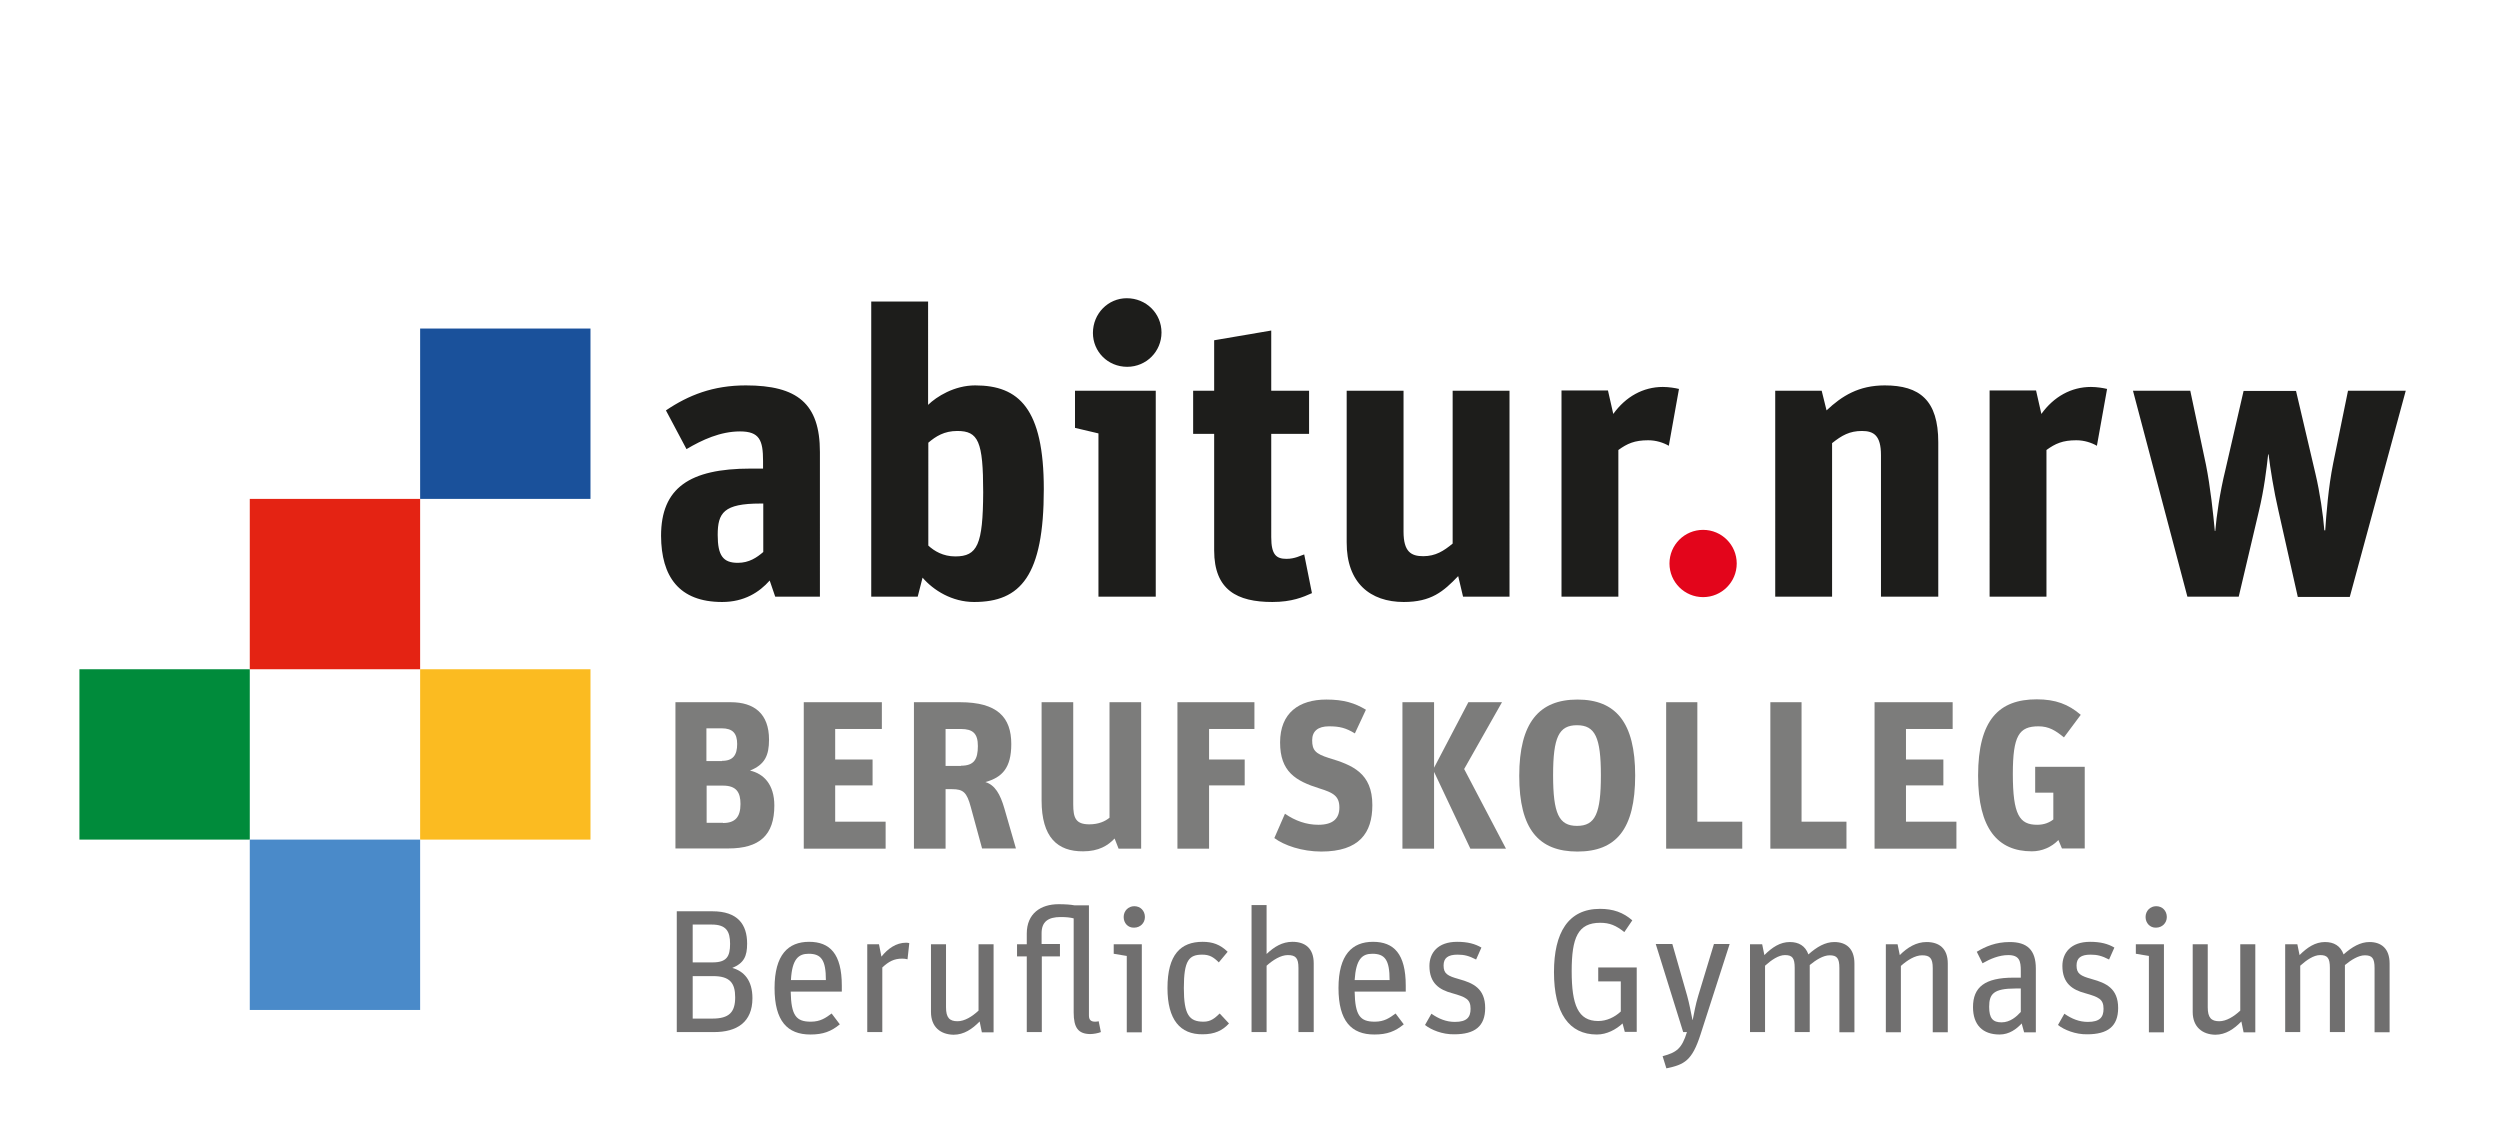 <?xml version="1.0" encoding="utf-8"?>
<!-- Generator: Adobe Illustrator 15.1.0, SVG Export Plug-In  -->
<!DOCTYPE svg PUBLIC "-//W3C//DTD SVG 1.1//EN" "http://www.w3.org/Graphics/SVG/1.1/DTD/svg11.dtd">
<svg version="1.1"
	 xmlns="http://www.w3.org/2000/svg" xmlns:xlink="http://www.w3.org/1999/xlink" xmlns:a="http://ns.adobe.com/AdobeSVGViewerExtensions/3.0/"
	 x="0px" y="0px" width="113px" height="51px" viewBox="-3.59 -13.48 113 51" enable-background="new -3.59 -13.48 113 51"
	 xml:space="preserve">
<defs>
</defs>
<path fill="#7C7C7B" d="M26.95,18.26h2.49c1.06,0,1.73,0.52,1.73,1.69c0,0.72-0.19,1.13-0.86,1.4c0.62,0.14,1.1,0.63,1.1,1.58
	c0,1.34-0.67,1.94-2.08,1.94h-2.39V18.26z M29.05,20.91c0.5,0,0.68-0.27,0.68-0.76c0-0.49-0.21-0.71-0.7-0.71h-0.69v1.48H29.05z
	 M29.09,23.72c0.55,0,0.79-0.27,0.79-0.86c0-0.52-0.18-0.83-0.79-0.83h-0.74v1.68H29.09z"/>
<path fill="#7C7C7B" d="M32.73,18.26h3.54v1.21h-2.11v1.38h1.69v1.17h-1.69v1.64h2.28v1.22h-3.7V18.26z"/>
<path fill="#7C7C7B" d="M37.72,18.26h2.08c1.69,0,2.32,0.68,2.32,1.89c0,1.09-0.42,1.51-1.17,1.72c0.43,0.13,0.67,0.54,0.86,1.2
	l0.52,1.8H40.8L40.29,23c-0.18-0.67-0.34-0.81-0.85-0.81h-0.29v2.69h-1.43V18.26z M39.85,21.13c0.58,0,0.76-0.28,0.76-0.89
	c0-0.56-0.22-0.77-0.77-0.77h-0.69v1.67H39.85z"/>
<path fill="#7C7C7B" d="M43.49,22.7v-4.44h1.43v4.61c0,0.62,0.11,0.91,0.73,0.91c0.42,0,0.72-0.14,0.91-0.3v-5.22h1.43v6.62h-1.02
	l-0.18-0.46c-0.3,0.32-0.72,0.58-1.42,0.58C44.21,25.01,43.49,24.37,43.49,22.7z"/>
<path fill="#7C7C7B" d="M49.63,18.26h3.48v1.21h-2.05v1.38h1.61v1.17h-1.61v2.86h-1.43V18.26z"/>
<path fill="#7C7C7B" d="M54.01,24.4l0.48-1.1c0.46,0.32,0.97,0.5,1.51,0.5c0.67,0,0.95-0.29,0.95-0.78c0-0.52-0.28-0.67-0.89-0.86
	c-1.09-0.34-1.79-0.76-1.79-2.08c0-1.34,0.86-1.94,2.09-1.94c0.8,0,1.29,0.16,1.79,0.46l-0.5,1.07c-0.41-0.25-0.69-0.32-1.17-0.32
	c-0.5,0-0.76,0.22-0.76,0.63c0,0.45,0.15,0.61,0.75,0.8c1.07,0.32,1.97,0.68,1.97,2.13c0,1.26-0.59,2.1-2.31,2.1
	C55.26,25.01,54.45,24.73,54.01,24.4z"/>
<path fill="#7C7C7B" d="M59.8,18.26h1.43v2.96l1.55-2.96h1.52l-1.71,3.02l1.89,3.6h-1.61l-1.64-3.47v3.47H59.8V18.26z"/>
<path fill="#7C7C7B" d="M65.08,21.59c0-2.41,0.9-3.45,2.63-3.45s2.61,1.03,2.61,3.43c0,2.43-0.86,3.44-2.61,3.44
	C65.96,25.01,65.08,24,65.08,21.59z M68.77,21.56c0-1.71-0.26-2.26-1.08-2.26c-0.82,0-1.08,0.54-1.08,2.26
	c0,1.73,0.26,2.29,1.08,2.29C68.52,23.85,68.77,23.29,68.77,21.56z"/>
<path fill="#7C7C7B" d="M71.72,18.26h1.41v5.4h2.03v1.22h-3.44V18.26z"/>
<path fill="#7C7C7B" d="M76.43,18.26h1.41v5.4h2.03v1.22h-3.44V18.26z"/>
<path fill="#7C7C7B" d="M81.13,18.26h3.54v1.21h-2.11v1.38h1.69v1.17h-1.69v1.64h2.28v1.22h-3.7V18.26z"/>
<path fill="#7C7C7B" d="M89.45,24.49c-0.31,0.32-0.74,0.51-1.2,0.51c-1.54,0-2.43-1.02-2.43-3.42c0-2.53,0.95-3.45,2.65-3.45
	c0.85,0,1.43,0.22,1.99,0.7l-0.76,1.02c-0.38-0.31-0.68-0.5-1.15-0.5c-0.88,0-1.16,0.42-1.16,2.15c0,1.85,0.3,2.3,1.1,2.3
	c0.32,0,0.55-0.1,0.73-0.24v-1.21H88.4v-1.17h2.24v3.69h-1.03L89.45,24.49z"/>
<path fill="#706F6F" d="M27,27.71h1.61c1.15,0,1.57,0.6,1.57,1.46c0,0.57-0.14,0.88-0.67,1.1c0.53,0.15,0.91,0.56,0.91,1.37
	c0,1.09-0.71,1.53-1.73,1.53H27V27.71z M28.62,30.02c0.64,0,0.79-0.27,0.79-0.84s-0.18-0.87-0.83-0.87h-0.86v1.71H28.62z
	 M28.61,32.56c0.76,0,1.03-0.29,1.03-0.96c0-0.66-0.25-0.96-1-0.96h-0.92v1.92H28.61z"/>
<path fill="#706F6F" d="M31.42,31.18c0-1.51,0.62-2.09,1.56-2.09c0.94,0,1.48,0.54,1.48,1.98v0.27h-2.31
	c0.02,1.09,0.25,1.36,0.91,1.36c0.43,0,0.67-0.17,0.94-0.37l0.37,0.49c-0.39,0.32-0.75,0.46-1.33,0.46
	C32,33.28,31.42,32.67,31.42,31.18z M32.16,30.82h1.58c0-0.91-0.21-1.19-0.78-1.19C32.5,29.63,32.21,29.87,32.16,30.82z"/>
<path fill="#706F6F" d="M35.61,29.2h0.53l0.11,0.56c0.29-0.36,0.66-0.63,1.12-0.63c0.05,0,0.11,0.01,0.14,0.02l-0.08,0.73
	c-0.07-0.02-0.16-0.03-0.24-0.03c-0.37,0-0.61,0.13-0.9,0.4v2.92h-0.68V29.2z"/>
<path fill="#706F6F" d="M38.49,32.26V29.2h0.68v2.85c0,0.47,0.16,0.63,0.52,0.63c0.32,0,0.66-0.21,0.95-0.48v-3h0.68v3.98h-0.53
	l-0.1-0.49c-0.33,0.34-0.71,0.6-1.18,0.6C38.93,33.28,38.49,32.95,38.49,32.26z"/>
<path fill="#706F6F" d="M44.94,32.28v-4.25c-0.16-0.04-0.33-0.06-0.59-0.06c-0.56,0-0.86,0.21-0.86,0.73v0.49h0.83v0.56H43.5v3.42
	h-0.68v-3.42h-0.44V29.2h0.44v-0.48c0-0.91,0.63-1.33,1.44-1.33c0.31,0,0.55,0.02,0.71,0.05h0.66v4.98c0,0.2,0.09,0.28,0.28,0.28
	c0.07,0,0.12-0.01,0.16-0.02l0.1,0.49c-0.12,0.05-0.33,0.09-0.49,0.09C45.15,33.25,44.94,32.98,44.94,32.28z"/>
<path fill="#706F6F" d="M47.34,29.73l-0.59-0.1V29.2h1.27v3.98h-0.68V29.73z M47.2,27.97c0-0.28,0.21-0.49,0.48-0.49
	c0.28,0,0.48,0.21,0.48,0.49c0,0.27-0.21,0.48-0.49,0.48C47.39,28.46,47.2,28.24,47.2,27.97z"/>
<path fill="#706F6F" d="M49.18,31.18c0-1.52,0.6-2.09,1.59-2.09c0.45,0,0.79,0.12,1.13,0.45l-0.4,0.48
	c-0.24-0.24-0.42-0.35-0.75-0.35c-0.6,0-0.83,0.26-0.83,1.51c0,1.22,0.25,1.52,0.89,1.52c0.33,0,0.51-0.16,0.73-0.37l0.42,0.45
	c-0.29,0.32-0.65,0.49-1.19,0.49C49.75,33.28,49.18,32.61,49.18,31.18z"/>
<path fill="#706F6F" d="M52.98,27.43h0.68v2.21c0.35-0.33,0.71-0.55,1.17-0.55c0.57,0,0.96,0.29,0.96,0.97v3.11H55.1v-2.9
	c0-0.45-0.13-0.58-0.48-0.58c-0.32,0-0.67,0.22-0.96,0.48v3h-0.68V27.43z"/>
<path fill="#706F6F" d="M56.91,31.18c0-1.51,0.62-2.09,1.56-2.09c0.94,0,1.48,0.54,1.48,1.98v0.27h-2.31
	c0.02,1.09,0.25,1.36,0.91,1.36c0.43,0,0.67-0.17,0.94-0.37l0.37,0.49c-0.39,0.32-0.75,0.46-1.33,0.46
	C57.49,33.28,56.91,32.67,56.91,31.18z M57.64,30.82h1.58c0-0.91-0.21-1.19-0.78-1.19C57.98,29.63,57.7,29.87,57.64,30.82z"/>
<path fill="#706F6F" d="M60.82,32.85l0.29-0.51c0.33,0.23,0.67,0.37,1.06,0.37c0.54,0,0.71-0.21,0.71-0.59
	c0-0.44-0.21-0.53-0.84-0.71c-0.56-0.15-1.02-0.44-1.02-1.23c0-0.58,0.37-1.09,1.25-1.09c0.48,0,0.81,0.09,1.1,0.26l-0.24,0.54
	c-0.33-0.17-0.54-0.22-0.84-0.22c-0.43,0-0.63,0.15-0.63,0.49c0,0.37,0.17,0.47,0.71,0.62c0.61,0.17,1.17,0.41,1.17,1.3
	c0,0.83-0.47,1.19-1.4,1.19C61.6,33.28,61.1,33.07,60.82,32.85z"/>
<path fill="#706F6F" d="M69.75,32.78c-0.29,0.27-0.71,0.5-1.16,0.5c-1.26,0-1.94-0.97-1.94-2.82c0-1.78,0.64-2.86,2.08-2.86
	c0.59,0,1.05,0.16,1.46,0.52l-0.36,0.53c-0.38-0.3-0.66-0.42-1.09-0.42c-1.01,0-1.29,0.67-1.29,2.19c0,1.53,0.29,2.25,1.2,2.25
	c0.38,0,0.74-0.17,1.02-0.43v-1.36h-1.02v-0.63h1.74v2.91h-0.54L69.75,32.78z"/>
<path fill="#706F6F" d="M71.56,34.26c0.64-0.17,0.87-0.35,1.1-1.09h-0.17l-1.24-3.98h0.75l0.67,2.34c0.09,0.32,0.18,0.79,0.24,1.09
	h0.01c0.06-0.29,0.13-0.7,0.25-1.09l0.71-2.34h0.71l-1.32,4.1c-0.38,1.17-0.72,1.35-1.54,1.52L71.56,34.26z"/>
<path fill="#706F6F" d="M75.53,29.2h0.53l0.1,0.49c0.35-0.35,0.71-0.59,1.15-0.59c0.4,0,0.7,0.17,0.84,0.56
	c0.38-0.34,0.76-0.56,1.17-0.56c0.53,0,0.91,0.29,0.91,0.97v3.11h-0.68v-2.9c0-0.45-0.11-0.58-0.44-0.58c-0.29,0-0.62,0.21-0.9,0.44
	v3.03h-0.68v-2.9c0-0.45-0.11-0.58-0.44-0.58c-0.29,0-0.61,0.22-0.9,0.48v3h-0.68V29.2z"/>
<path fill="#706F6F" d="M81.65,29.2h0.53l0.1,0.49c0.35-0.35,0.75-0.59,1.21-0.59c0.57,0,0.96,0.29,0.96,0.97v3.11h-0.68v-2.9
	c0-0.45-0.13-0.58-0.48-0.58c-0.32,0-0.67,0.22-0.96,0.48v3h-0.68V29.2z"/>
<path fill="#706F6F" d="M85.59,32.04c0-0.9,0.53-1.33,1.83-1.33h0.33V30.4c0-0.44-0.06-0.71-0.57-0.71c-0.41,0-0.81,0.17-1.16,0.37
	l-0.26-0.52c0.4-0.24,0.86-0.44,1.49-0.44c0.78,0,1.18,0.35,1.18,1.2v2.88H87.9l-0.11-0.4c-0.23,0.25-0.56,0.5-1,0.5
	C86.03,33.28,85.59,32.85,85.59,32.04z M87.75,32.26V31.2h-0.24c-1,0-1.19,0.25-1.19,0.83c0,0.52,0.17,0.7,0.56,0.7
	S87.56,32.47,87.75,32.26z"/>
<path fill="#706F6F" d="M89.43,32.85l0.29-0.51c0.33,0.23,0.67,0.37,1.06,0.37c0.54,0,0.71-0.21,0.71-0.59
	c0-0.44-0.21-0.53-0.84-0.71c-0.56-0.15-1.02-0.44-1.02-1.23c0-0.58,0.37-1.09,1.25-1.09c0.48,0,0.81,0.09,1.1,0.26l-0.24,0.54
	c-0.33-0.17-0.54-0.22-0.84-0.22c-0.43,0-0.63,0.15-0.63,0.49c0,0.37,0.17,0.47,0.71,0.62c0.61,0.17,1.17,0.41,1.17,1.3
	c0,0.83-0.47,1.19-1.4,1.19C90.22,33.28,89.71,33.07,89.43,32.85z"/>
<path fill="#706F6F" d="M93.54,29.73l-0.59-0.1V29.2h1.27v3.98h-0.68V29.73z M93.39,27.97c0-0.28,0.21-0.49,0.48-0.49
	c0.28,0,0.48,0.21,0.48,0.49c0,0.27-0.21,0.48-0.49,0.48C93.59,28.46,93.39,28.24,93.39,27.97z"/>
<path fill="#706F6F" d="M95.52,32.26V29.2h0.68v2.85c0,0.47,0.16,0.63,0.52,0.63c0.32,0,0.66-0.21,0.95-0.48v-3h0.68v3.98h-0.53
	l-0.1-0.49c-0.33,0.34-0.71,0.6-1.18,0.6C95.97,33.28,95.52,32.95,95.52,32.26z"/>
<path fill="#706F6F" d="M99.72,29.2h0.53l0.1,0.49c0.35-0.35,0.71-0.59,1.15-0.59c0.4,0,0.7,0.17,0.84,0.56
	c0.38-0.34,0.76-0.56,1.17-0.56c0.53,0,0.91,0.29,0.91,0.97v3.11h-0.68v-2.9c0-0.45-0.11-0.58-0.44-0.58c-0.29,0-0.62,0.21-0.9,0.44
	v3.03h-0.68v-2.9c0-0.45-0.11-0.58-0.44-0.58c-0.29,0-0.61,0.22-0.9,0.48v3h-0.68V29.2z"/>
<path fill="#1D1D1B" d="M29.05,13.73c1,0,1.68-0.44,2.15-0.97l0.25,0.73h2.02V6.95c0-2.19-1.02-3.01-3.35-3.01
	c-1.48,0-2.59,0.44-3.61,1.13l0.93,1.75c0.71-0.42,1.53-0.8,2.42-0.8c0.88,0,1.04,0.4,1.04,1.33v0.35h-0.56
	c-2.77,0-4.05,0.88-4.05,3.04C26.3,12.58,27.1,13.73,29.05,13.73L29.05,13.73z M29.76,11.96c-0.67,0-0.91-0.33-0.91-1.26
	c0-1,0.27-1.42,1.93-1.42h0.13v2.19C30.62,11.72,30.27,11.96,29.76,11.96L29.76,11.96z M40.44,13.73c2.1,0,3.15-1.18,3.15-5.1
	c0-3.65-1.13-4.69-3.1-4.69c-0.95,0-1.75,0.51-2.13,0.88V0.15h-2.57v13.34h2.1l0.22-0.86C38.6,13.2,39.44,13.73,40.44,13.73
	L40.44,13.73z M39.59,11.67c-0.55,0-0.95-0.24-1.22-0.49V6.53C38.71,6.24,39.09,6,39.68,6c0.95,0,1.17,0.47,1.17,2.77
	C40.84,11.14,40.59,11.67,39.59,11.67L39.59,11.67z M46.06,13.49h2.59V4.18H45v1.68l1.06,0.25V13.49L46.06,13.49z M47.36,3.1
	c0.86,0,1.55-0.69,1.55-1.55c0-0.86-0.69-1.55-1.57-1.55c-0.84,0-1.53,0.69-1.53,1.57C45.81,2.41,46.48,3.1,47.36,3.1L47.36,3.1z
	 M50.34,6.13h0.95v5.27c0,1.79,1.04,2.33,2.63,2.33c0.88,0,1.39-0.22,1.79-0.4l-0.35-1.75c-0.16,0.05-0.42,0.2-0.8,0.2
	c-0.46,0-0.69-0.18-0.69-0.98V6.13h1.71V4.18h-1.71V1.46L51.29,1.9v2.28h-0.95V6.13L50.34,6.13z M59.86,13.73
	c1.24,0,1.79-0.47,2.46-1.17l0.22,0.93h2.1V4.18h-2.57v6.91c-0.4,0.33-0.77,0.57-1.33,0.57c-0.55,0-0.89-0.2-0.89-1.11V4.18h-2.57
	v6.85C57.27,12.87,58.35,13.73,59.86,13.73L59.86,13.73z M66.99,13.49h2.57V6.86c0.4-0.29,0.73-0.44,1.35-0.44
	c0.36,0,0.69,0.11,0.93,0.25L72.3,4.1c-0.16-0.04-0.46-0.09-0.73-0.09c-0.89,0-1.68,0.44-2.24,1.22l-0.24-1.06h-2.1V13.49
	L66.99,13.49z M76.65,13.49h2.57V6.55C79.66,6.2,80.01,6,80.57,6c0.53,0,0.86,0.2,0.86,1.09v6.4h2.59V6.51
	c0-1.9-0.84-2.57-2.42-2.57c-1.17,0-1.93,0.47-2.63,1.13l-0.22-0.89h-2.1V13.49L76.65,13.49z M86.34,13.49h2.57V6.86
	c0.4-0.29,0.73-0.44,1.35-0.44c0.36,0,0.69,0.11,0.93,0.25l0.46-2.57c-0.16-0.04-0.46-0.09-0.73-0.09c-0.89,0-1.68,0.44-2.24,1.22
	l-0.24-1.06h-2.1V13.49L86.34,13.49z M95.28,13.49h2.32l0.91-3.86c0.24-1,0.35-1.93,0.42-2.57h0.02c0.07,0.6,0.24,1.66,0.44,2.52
	l0.88,3.92h2.35l2.53-9.32h-2.61l-0.67,3.28c-0.22,1.09-0.31,2.3-0.36,3.03h-0.04c-0.05-0.66-0.2-1.71-0.4-2.55l-0.88-3.75h-2.37
	L97,7.75c-0.26,1.06-0.4,2.08-0.46,2.77h-0.02c-0.07-0.75-0.2-1.99-0.4-2.99l-0.71-3.35h-2.59L95.28,13.49L95.28,13.49z"/>
<path fill="#E3051B" d="M73.39,13.51c0.84,0,1.52-0.68,1.52-1.52c0-0.84-0.68-1.52-1.52-1.52s-1.52,0.68-1.52,1.52
	C71.87,12.83,72.55,13.51,73.39,13.51L73.39,13.51z"/>
<polygon fill="#1A519B" points="15.4,1.37 15.4,9.07 23.1,9.07 23.1,1.37 15.4,1.37 "/>
<polygon fill="#FBBB21" points="15.4,16.77 15.4,24.47 23.1,24.47 23.1,16.77 15.4,16.77 "/>
<polygon fill="#E42313" points="7.7,9.07 7.7,16.77 15.4,16.77 15.4,9.07 7.7,9.07 "/>
<polygon fill="#008B3B" points="0,16.77 0,24.47 7.7,24.47 7.7,16.77 0,16.77 "/>
<polygon fill="#4A8AC9" points="7.7,24.47 7.7,32.17 15.4,32.17 15.4,24.47 7.7,24.47 "/>
</svg>
